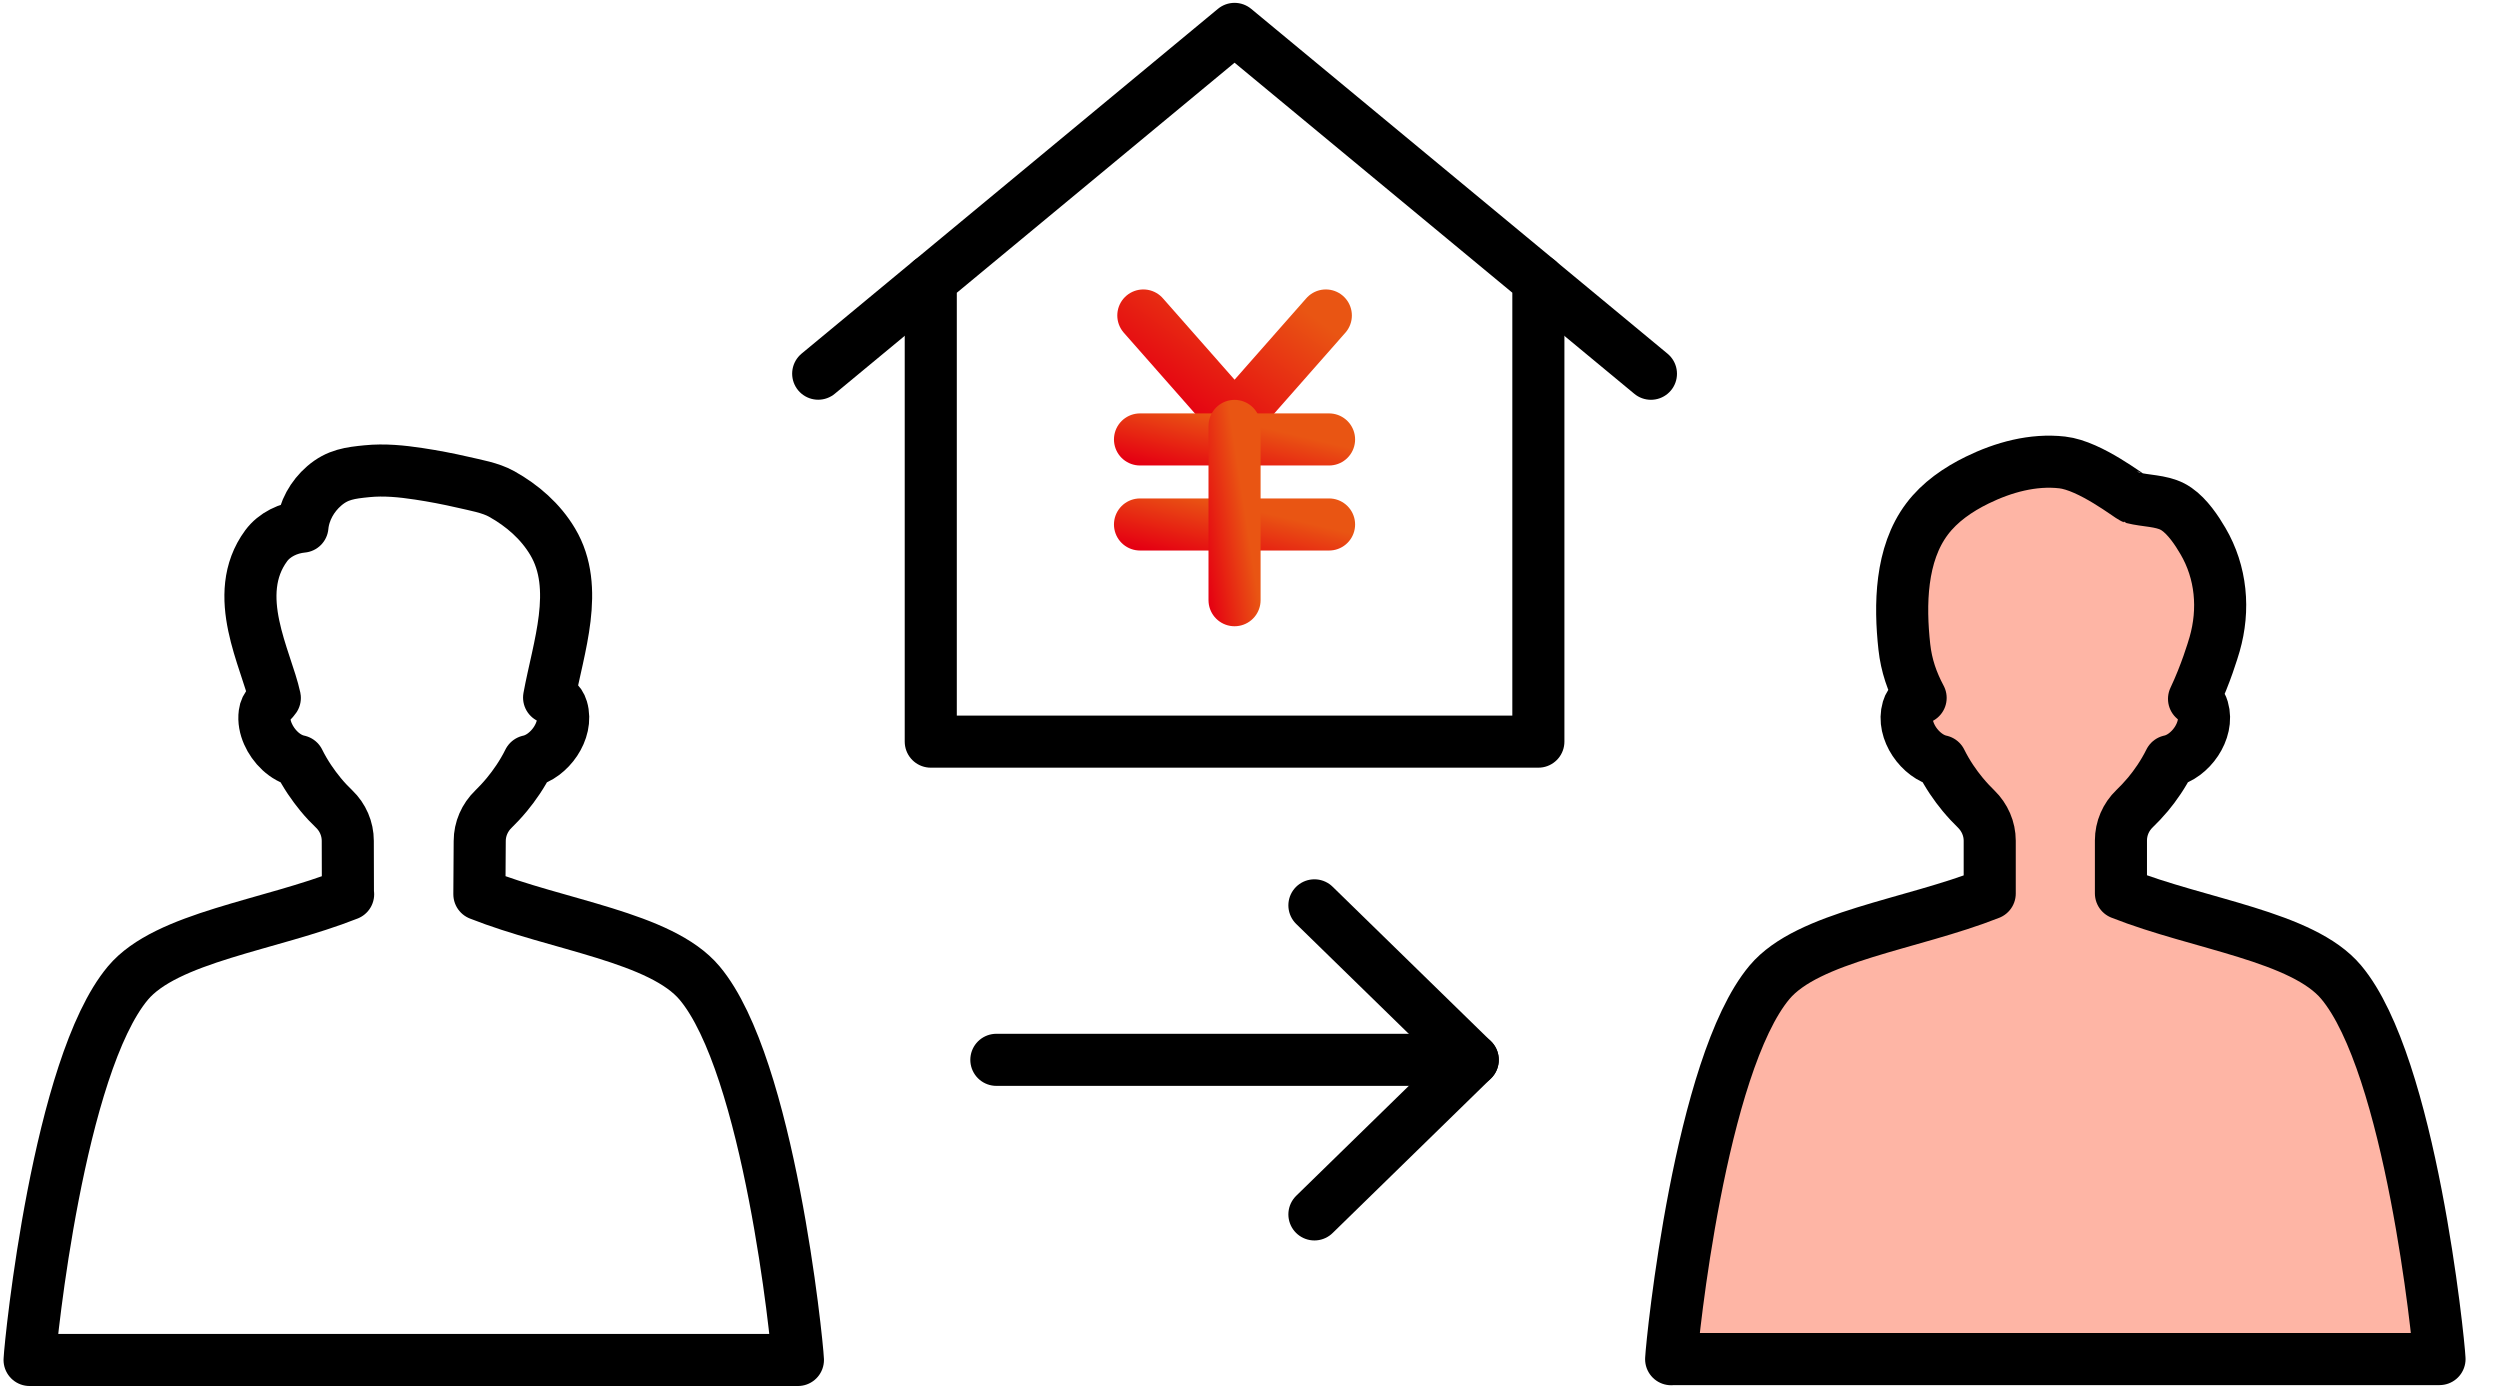 <svg width="72" height="40" viewBox="0 0 72 40" fill="none" xmlns="http://www.w3.org/2000/svg">
<g clip-path="url(#clip0_334_11277)">
<path d="M28.695 30.523H42.415" stroke="black" stroke-width="1.5" stroke-linecap="round" stroke-linejoin="round"/>
<path d="M37.855 26.074L42.415 30.524L37.855 34.975" stroke="black" stroke-width="1.5" stroke-linecap="round" stroke-linejoin="round"/>
<path d="M26.806 8.079V21.359H44.305V8.077L35.555 0.832L26.806 8.079Z" stroke="black" stroke-width="1.5" stroke-linecap="round" stroke-linejoin="round"/>
<path d="M23.564 10.762L26.805 8.078" stroke="black" stroke-width="1.5" stroke-linecap="round" stroke-linejoin="round"/>
<path d="M44.304 8.078L47.547 10.764" stroke="black" stroke-width="1.5" stroke-linecap="round" stroke-linejoin="round"/>
<path d="M32.928 9.086L35.556 12.07L38.184 9.086" stroke="url(#paint0_linear_334_11277)" stroke-width="1.5" stroke-linecap="round" stroke-linejoin="round"/>
<path d="M38.277 12.656H32.832" stroke="url(#paint1_linear_334_11277)" stroke-width="1.5" stroke-linecap="round" stroke-linejoin="round"/>
<path d="M38.277 15.105H32.832" stroke="url(#paint2_linear_334_11277)" stroke-width="1.5" stroke-linecap="round" stroke-linejoin="round"/>
<path d="M35.555 12.266V17.286" stroke="url(#paint3_linear_334_11277)" stroke-width="1.5" stroke-linecap="round" stroke-linejoin="round"/>
<path d="M10.026 25.755C7.768 26.65 4.792 26.99 3.684 28.312C1.686 30.695 0.878 38.621 0.852 39.167H22.98C22.956 38.621 22.149 30.695 20.149 28.312C19.04 26.988 16.064 26.65 13.806 25.755L13.816 24.22C13.816 23.876 13.96 23.545 14.212 23.302C14.328 23.189 14.46 23.05 14.6 22.881C14.809 22.627 15.038 22.304 15.228 21.92C15.818 21.797 16.371 21.039 16.183 20.411C16.117 20.191 15.963 20.114 15.814 20.09C16.076 18.652 16.714 16.938 15.917 15.602C15.568 15.015 15.046 14.56 14.448 14.226C14.119 14.043 13.694 13.974 13.325 13.887C12.908 13.791 12.487 13.71 12.062 13.646C11.568 13.571 11.067 13.521 10.569 13.571C10.088 13.619 9.721 13.662 9.337 13.994C8.992 14.292 8.753 14.715 8.71 15.167C8.305 15.205 7.905 15.396 7.667 15.717C6.621 17.137 7.675 18.986 7.915 20.1C7.795 20.274 7.655 20.3 7.622 20.55C7.595 20.749 7.636 20.953 7.717 21.136C7.874 21.494 8.204 21.835 8.606 21.92C8.796 22.304 9.025 22.627 9.234 22.881C9.366 23.042 9.502 23.183 9.622 23.298C9.874 23.539 10.016 23.87 10.016 24.216L10.02 25.755H10.026Z" stroke="black" stroke-width="1.5" stroke-linecap="round" stroke-linejoin="round"/>
<path d="M48.129 39.141H70.258C70.233 38.595 69.426 30.67 67.426 28.287C66.317 26.963 63.341 26.624 61.083 25.73V24.205C61.083 23.86 61.225 23.53 61.475 23.29C61.595 23.175 61.729 23.034 61.863 22.875C62.072 22.623 62.299 22.301 62.489 21.918C63.077 21.797 63.626 21.042 63.44 20.415C63.393 20.254 63.296 20.17 63.188 20.127C63.527 19.41 63.731 18.723 63.781 18.554C64.068 17.555 63.977 16.487 63.444 15.58C63.267 15.276 63.003 14.881 62.689 14.664C62.65 14.636 62.606 14.611 62.565 14.589C62.227 14.416 61.789 14.43 61.426 14.337C61.347 14.317 60.204 13.409 59.391 13.318C58.55 13.223 57.7 13.457 56.945 13.826C56.389 14.098 55.867 14.458 55.5 14.946C54.732 15.963 54.713 17.424 54.845 18.631C54.905 19.17 55.066 19.634 55.314 20.099C55.165 20.123 55.011 20.198 54.947 20.417C54.761 21.044 55.31 21.797 55.898 21.92C56.088 22.303 56.315 22.625 56.523 22.877C56.662 23.044 56.796 23.186 56.91 23.296C57.161 23.54 57.304 23.869 57.304 24.213V25.734C55.046 26.628 52.069 26.969 50.961 28.291C48.963 30.674 48.156 38.599 48.129 39.145V39.141Z" fill="#FEB5A5" stroke="black" stroke-width="1.5" stroke-linecap="round" stroke-linejoin="round"/>
</g>
<defs>
<linearGradient id="paint0_linear_334_11277" x1="38.184" y1="9.384" x2="35.545" y2="12.999" gradientUnits="userSpaceOnUse">
<stop stop-color="#E95513"/>
<stop offset="1" stop-color="#E50012"/>
</linearGradient>
<linearGradient id="paint1_linear_334_11277" x1="38.277" y1="12.756" x2="37.862" y2="14.515" gradientUnits="userSpaceOnUse">
<stop stop-color="#E95513"/>
<stop offset="1" stop-color="#E50012"/>
</linearGradient>
<linearGradient id="paint2_linear_334_11277" x1="38.277" y1="15.206" x2="37.862" y2="16.965" gradientUnits="userSpaceOnUse">
<stop stop-color="#E95513"/>
<stop offset="1" stop-color="#E50012"/>
</linearGradient>
<linearGradient id="paint3_linear_334_11277" x1="35.555" y1="12.768" x2="34.144" y2="12.986" gradientUnits="userSpaceOnUse">
<stop stop-color="#E95513"/>
<stop offset="1" stop-color="#E50012"/>
</linearGradient>
<clipPath id="clip0_334_11277">
<rect width="71.111" height="40" fill="white" transform="matrix(-1 0 0 1 71.109 0)"/>
</clipPath>
</defs>
</svg>
